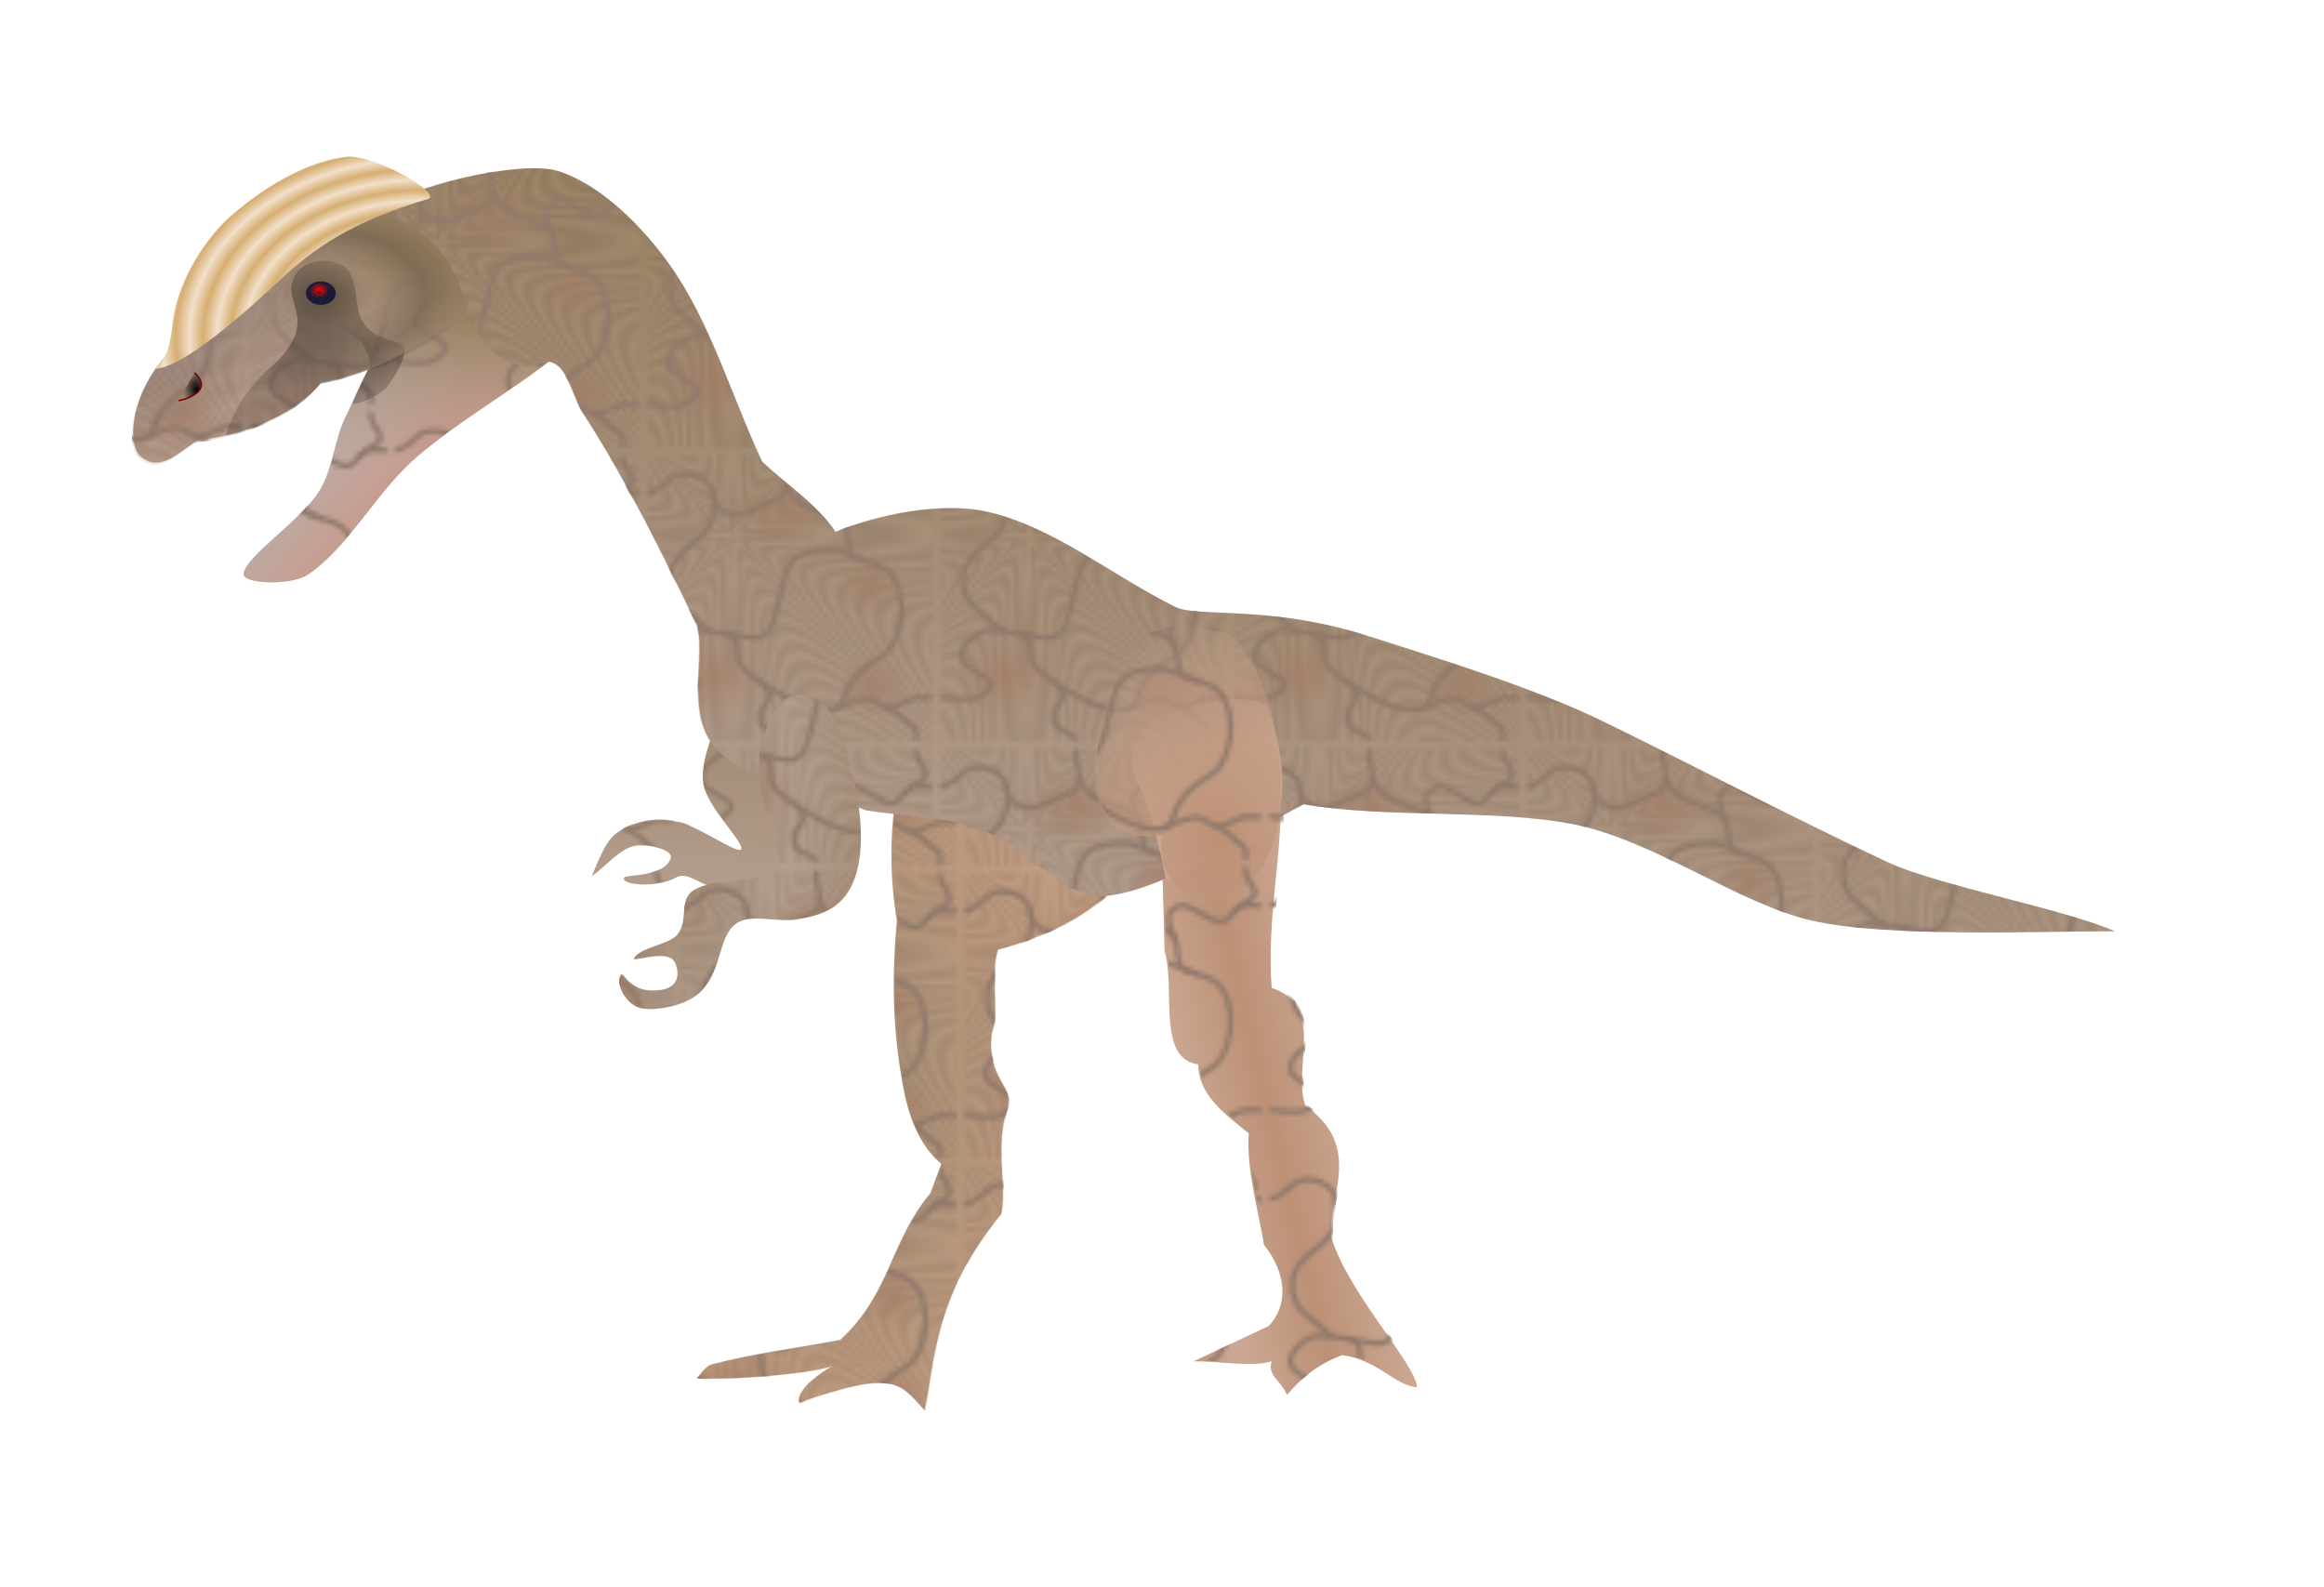 <?xml version="1.0" encoding="UTF-8" standalone="no"?>
<!DOCTYPE svg PUBLIC "-//W3C//DTD SVG 20010904//EN"
"http://www.w3.org/TR/2001/REC-SVG-20010904/DTD/svg10.dtd">
<!-- Created with Inkscape (http://www.inkscape.org/) --><svg height="280pt" id="svg1" inkscape:version="0.40" sodipodi:docbase="/root/img/svg" sodipodi:docname="lindorm-02.svg" sodipodi:version="0.32" width="410pt" xmlns="http://www.w3.org/2000/svg" xmlns:cc="http://web.resource.org/cc/" xmlns:dc="http://purl.org/dc/elements/1.1/" xmlns:inkscape="http://www.inkscape.org/namespaces/inkscape" xmlns:rdf="http://www.w3.org/1999/02/22-rdf-syntax-ns#" xmlns:sodipodi="http://sodipodi.sourceforge.net/DTD/sodipodi-0.dtd" xmlns:xlink="http://www.w3.org/1999/xlink">
  <defs id="defs3">
    <linearGradient id="linearGradient40568">
      <stop id="stop40569" offset="0" style="stop-color:#735220;stop-opacity:1;"/>
      <stop id="stop40570" offset="1" style="stop-color:#d4b587;stop-opacity:1;"/>
    </linearGradient>
    <linearGradient id="linearGradient40565">
      <stop id="stop40566" offset="0" style="stop-color:#a48d74;stop-opacity:1;"/>
      <stop id="stop40567" offset="1" style="stop-color:#c39e81;stop-opacity:1;"/>
    </linearGradient>
    <pattern id="pattern40564" inkscape:collect="always" patternTransform="translate(576.869,393.275)" xlink:href="#pattern38709"/>
    <pattern id="pattern40561" inkscape:collect="always" patternTransform="translate(541.959,377.8)" xlink:href="#pattern38709"/>
    <linearGradient id="linearGradient40546">
      <stop id="stop40547" offset="0" style="stop-color:#b59f90;stop-opacity:1;"/>
      <stop id="stop40549" offset="0.768" style="stop-color:#a68f78;stop-opacity:1;"/>
      <stop id="stop40548" offset="1" style="stop-color:#988061;stop-opacity:1;"/>
    </linearGradient>
    <linearGradient id="linearGradient39904">
      <stop id="stop39905" offset="0" style="stop-color:#cca894;stop-opacity:1;"/>
      <stop id="stop39906" offset="1" style="stop-color:#cca894;stop-opacity:0;"/>
    </linearGradient>
    <linearGradient id="linearGradient39268">
      <stop id="stop39269" offset="0" style="stop-color:#bc9176;stop-opacity:1;"/>
      <stop id="stop39913" offset="0.739" style="stop-color:#c49c85;stop-opacity:0.498;"/>
      <stop id="stop39270" offset="1" style="stop-color:#cca894;stop-opacity:0;"/>
    </linearGradient>
    <pattern id="pattern39258" inkscape:collect="always" patternTransform="translate(540.669,415.904)" xlink:href="#pattern38709"/>
    <linearGradient id="linearGradient39255">
      <stop id="stop39256" offset="0" style="stop-color:#bc9176;stop-opacity:1;"/>
      <stop id="stop39257" offset="1" style="stop-color:#cca894;stop-opacity:1;"/>
    </linearGradient>
    <linearGradient id="linearGradient39247">
      <stop id="stop39248" offset="0" style="stop-color:#a49287;stop-opacity:1;"/>
      <stop id="stop39249" offset="1" style="stop-color:#cca894;stop-opacity:1;"/>
    </linearGradient>
    <pattern id="pattern39242" inkscape:collect="always" patternTransform="translate(537.87,417.177)" xlink:href="#pattern38709"/>
    <pattern id="pattern39020" inkscape:collect="always" patternTransform="translate(532.242,456.976)" xlink:href="#pattern38709"/>
    <linearGradient id="linearGradient38760">
      <stop id="stop38761" offset="0" style="stop-color:#000000;stop-opacity:0.743;"/>
      <stop id="stop38762" offset="1" style="stop-color:#000000;stop-opacity:0.169;"/>
    </linearGradient>
    <linearGradient id="linearGradient38756">
      <stop id="stop38757" offset="0" style="stop-color:#434343;stop-opacity:1;"/>
      <stop id="stop38758" offset="1" style="stop-color:#434343;stop-opacity:0;"/>
    </linearGradient>
    <linearGradient id="linearGradient38747">
      <stop id="stop38748" offset="0" style="stop-color:#bcaba3;stop-opacity:1;"/>
      <stop id="stop38749" offset="1" style="stop-color:#c89c8f;stop-opacity:1;"/>
    </linearGradient>
    <linearGradient id="linearGradient38744">
      <stop id="stop38745" offset="0" style="stop-color:#b59f90;stop-opacity:0;"/>
      <stop id="stop38746" offset="1" style="stop-color:#988061;stop-opacity:1;"/>
    </linearGradient>
    <linearGradient id="linearGradient38734">
      <stop id="stop38735" offset="0" style="stop-color:#b59f90;stop-opacity:1;"/>
      <stop id="stop38736" offset="1" style="stop-color:#988061;stop-opacity:1;"/>
    </linearGradient>
    <linearGradient id="linearGradient38263">
      <stop id="stop38264" offset="0" style="stop-color:#a27b65;stop-opacity:0.642;"/>
      <stop id="stop38265" offset="1" style="stop-color:#a27b65;stop-opacity:0;"/>
    </linearGradient>
    <linearGradient id="linearGradient38254">
      <stop id="stop38255" offset="0" style="stop-color:#584236;stop-opacity:0.142;"/>
      <stop id="stop38256" offset="1" style="stop-color:#b79b8b;stop-opacity:0.155;"/>
    </linearGradient>
    <pattern height="100" id="warning-3" patternContentUnits="userSpaceOnUse" patternTransform="matrix(0.354,0,0,0.354,351.653,444.053)" patternUnits="userSpaceOnUse" width="100">
      <polygon id="polygon38191" points="0,50 0,0 50,0" style="fill:orange"/>
      <polygon id="polygon38192" points="0,100 100,0 50,0 0,50" style="fill:black"/>
      <polygon id="polygon38193" points="50,100 100,50 100,100" style="fill:black"/>
      <polygon id="polygon38194" points="0,100 50,100 100,50 100,0" style="fill:orange"/>
    </pattern>
    <linearGradient id="linearGradient30731">
      <stop id="stop30732" offset="0" style="stop-color:#000000;stop-opacity:0.034;"/>
      <stop id="stop30733" offset="1" style="stop-color:#000000;stop-opacity:0;"/>
    </linearGradient>
    <linearGradient id="linearGradient30722" inkscape:collect="always">
      <stop id="stop30723" offset="0" style="stop-color:#ff0000;stop-opacity:1;"/>
      <stop id="stop30724" offset="1" style="stop-color:#ff0000;stop-opacity:0;"/>
    </linearGradient>
    <linearGradient id="linearGradient30716" inkscape:collect="always">
      <stop id="stop30717" offset="0" style="stop-color:#000000;stop-opacity:1;"/>
      <stop id="stop30718" offset="1" style="stop-color:#000000;stop-opacity:0;"/>
    </linearGradient>
    <linearGradient id="linearGradient30708">
      <stop id="stop30709" offset="0" style="stop-color:#d6ae72;stop-opacity:1;"/>
      <stop id="stop30710" offset="1" style="stop-color:#f2e0c9;stop-opacity:1;"/>
    </linearGradient>
    <linearGradient id="linearGradient30704">
      <stop id="stop30705" offset="0" style="stop-color:#d4c7c0;stop-opacity:0.537;"/>
      <stop id="stop30706" offset="1" style="stop-color:#db9d8b;stop-opacity:0.482;"/>
    </linearGradient>
    <linearGradient id="linearGradient2332">
      <stop id="stop2333" offset="0" style="stop-color:#000000;stop-opacity:0.176;"/>
      <stop id="stop2339" offset="0.558" style="stop-color:#000000;stop-opacity:0.066;"/>
      <stop id="stop2334" offset="1" style="stop-color:#000000;stop-opacity:0;"/>
    </linearGradient>
    <linearGradient id="linearGradient2323">
      <stop id="stop2324" offset="0" style="stop-color:#968378;stop-opacity:1;"/>
      <stop id="stop2325" offset="1" style="stop-color:#ffcdb1;stop-opacity:1;"/>
    </linearGradient>
    <linearGradient gradientTransform="scale(1.23,0.813)" gradientUnits="userSpaceOnUse" id="linearGradient2326" inkscape:collect="always" spreadMethod="reflect" x1="360.036" x2="410.936" xlink:href="#linearGradient2323" y1="681.061" y2="742.267"/>
    <radialGradient cx="363.357" cy="701.607" fx="363.357" fy="701.607" gradientTransform="scale(1.258,0.795)" gradientUnits="userSpaceOnUse" id="radialGradient2338" inkscape:collect="always" r="9.346" spreadMethod="reflect" xlink:href="#linearGradient2332"/>
    <linearGradient gradientTransform="scale(1.059,0.944)" gradientUnits="userSpaceOnUse" id="linearGradient30703" inkscape:collect="always" x1="443.257" x2="456.623" xlink:href="#linearGradient38747" y1="615.909" y2="626.086"/>
    <radialGradient cx="419.436" cy="649.749" fx="419.436" fy="649.749" gradientTransform="scale(1.145,0.874)" gradientUnits="userSpaceOnUse" id="radialGradient30712" inkscape:collect="always" r="2.826" spreadMethod="reflect" xlink:href="#linearGradient30708"/>
    <radialGradient cx="529.012" cy="468.342" fx="529.084" fy="468.342" gradientTransform="scale(0.807,1.239)" gradientUnits="userSpaceOnUse" id="radialGradient30719" inkscape:collect="always" r="3.943" xlink:href="#linearGradient30716"/>
    <radialGradient cx="389.187" cy="748.699" fx="389.187" fy="748.699" gradientTransform="scale(1.194,0.837)" gradientUnits="userSpaceOnUse" id="radialGradient30734" inkscape:collect="always" r="3.801" spreadMethod="reflect" xlink:href="#linearGradient30731"/>
    <radialGradient cx="601.238" cy="436.68" fx="601.238" fy="436.68" gradientTransform="translate(-0.366,-3.330027e-2)" gradientUnits="userSpaceOnUse" id="radialGradient38304" inkscape:collect="always" r="0.245" spreadMethod="reflect" xlink:href="#linearGradient38254"/>
    <radialGradient cx="594.16" cy="465.402" fx="594.491" fy="465.402" gradientTransform="scale(1.04,0.962)" gradientUnits="userSpaceOnUse" id="radialGradient38305" inkscape:collect="always" r="16.388" xlink:href="#linearGradient38263"/>
    <radialGradient cx="594.16" cy="465.402" fx="594.491" fy="465.402" gradientTransform="scale(1.04,0.962)" gradientUnits="userSpaceOnUse" id="radialGradient38306" inkscape:collect="always" r="16.388" xlink:href="#linearGradient38263"/>
    <radialGradient cx="594.16" cy="465.402" fx="594.491" fy="465.402" gradientTransform="scale(1.04,0.962)" gradientUnits="userSpaceOnUse" id="radialGradient38307" inkscape:collect="always" r="16.388" xlink:href="#linearGradient38263"/>
    <radialGradient cx="594.16" cy="465.402" fx="594.491" fy="465.402" gradientTransform="scale(1.04,0.962)" gradientUnits="userSpaceOnUse" id="radialGradient38308" inkscape:collect="always" r="16.388" xlink:href="#linearGradient38263"/>
    <pattern height="68.126" id="pattern38309" patternTransform="translate(653.484,417.877)" patternUnits="userSpaceOnUse" width="68.179">
      <g id="g38310" transform="translate(-580.23,-417.346)">
        <rect height="67.07" id="rect38311" style="fill:url(#radialGradient38304);fill-opacity:1" width="67.07" x="580.8" y="417.868"/>
        <rect height="67.07" id="rect38312" style="fill:#a27b65;fill-opacity:0.49" width="67.07" x="580.8" y="417.865"/>
        <path d="M 596.378,426.497 C 597.014,430.271 598.899,430.993 600.704,431.459 C 602.844,432.011 606.08,430.526 608.339,429.296 C 610.364,428.193 613.527,428.609 613.556,424.461 C 613.574,421.756 612.411,421.407 612.792,417.971" id="path38313" sodipodi:nodetypes="cssss" style="fill:none;fill-opacity:0.75;fill-rule:evenodd;stroke:#90796b;stroke-width:1.25;stroke-linecap:butt;stroke-linejoin:round;stroke-miterlimit:4;stroke-opacity:1"/>
        <path d="M 581.094,426.587 C 583.887,426.86 586.083,422.67 588.235,422.298 C 591.777,421.685 594.14,422.916 595.615,424.715 C 597.025,426.436 596.904,430.311 596.251,432.731 C 594.71,438.444 586.988,439.593 586.326,445.964 C 585.669,452.296 589.967,453.901 592.816,456.653 C 597.681,461.354 597.608,457.917 601.341,460.597 C 602.674,461.555 601.795,464.942 602.613,466.578 C 604.086,469.523 609.789,471.254 609.611,474.466 C 609.515,476.201 607.864,476.858 607.576,478.156 C 607.355,479.149 607.484,480.527 608.084,481.337 C 609.181,482.817 612.758,483.078 612.575,484.848" id="path38314" sodipodi:nodetypes="csssssssssss" style="fill:none;fill-opacity:0.75;fill-rule:evenodd;stroke:#90796b;stroke-width:1.25;stroke-linecap:butt;stroke-linejoin:round;stroke-miterlimit:4;stroke-opacity:1"/>
        <path d="M 595.869,459.198 C 594.258,459.155 592.45,458.534 591.034,459.07 C 589.312,459.722 587.456,461.256 586.453,462.76 C 585.845,463.674 585.532,465.48 586.199,466.323 C 587.949,468.534 592.293,469.635 592.816,471.413 C 593.141,472.519 590.563,474.579 588.744,474.975 C 586.279,475.512 583.485,474.806 580.855,474.721" id="path38315" sodipodi:nodetypes="cssssss" style="fill:none;fill-opacity:0.75;fill-rule:evenodd;stroke:#90796b;stroke-width:1.25;stroke-linecap:butt;stroke-linejoin:round;stroke-miterlimit:4;stroke-opacity:1"/>
        <path d="M 644.984 447.046 A 23.603 21.822 0 1 1  597.778,447.046 A 23.603 21.822 0 1 1  644.984 447.046 z" id="path38316" sodipodi:cx="621.38116" sodipodi:cy="447.04605" sodipodi:rx="23.603195" sodipodi:ry="21.821821" sodipodi:type="arc" style="fill:url(#radialGradient38305);fill-opacity:1;fill-rule:evenodd;stroke:none;stroke-width:1.25;stroke-linecap:butt;stroke-linejoin:round;stroke-miterlimit:4;stroke-opacity:1" transform="matrix(0.714,0,0,0.68,154.758,165.38)"/>
        <path d="M 644.984 447.046 A 23.603 21.822 0 1 1  597.778,447.046 A 23.603 21.822 0 1 1  644.984 447.046 z" id="path38317" sodipodi:cx="621.38116" sodipodi:cy="447.04605" sodipodi:rx="23.603195" sodipodi:ry="21.821821" sodipodi:type="arc" style="fill:url(#radialGradient38306);fill-opacity:1;fill-rule:evenodd;stroke:none;stroke-width:1.25;stroke-linecap:butt;stroke-linejoin:round;stroke-miterlimit:4;stroke-opacity:1" transform="matrix(0.714,0,0,0.551,170.028,184.81)"/>
        <path d="M 644.984 447.046 A 23.603 21.822 0 1 1  597.778,447.046 A 23.603 21.822 0 1 1  644.984 447.046 z" id="path38318" sodipodi:cx="621.38116" sodipodi:cy="447.04605" sodipodi:rx="23.603195" sodipodi:ry="21.821821" sodipodi:type="arc" style="fill:url(#radialGradient38307);fill-opacity:1;fill-rule:evenodd;stroke:none;stroke-width:1.25;stroke-linecap:butt;stroke-linejoin:round;stroke-miterlimit:4;stroke-opacity:1" transform="matrix(0.506,0,0,0.481,321.352,256.807)"/>
        <path d="M 644.984 447.046 A 23.603 21.822 0 1 1  597.778,447.046 A 23.603 21.822 0 1 1  644.984 447.046 z" id="path38319" sodipodi:cx="621.38116" sodipodi:cy="447.04605" sodipodi:rx="23.603195" sodipodi:ry="21.821821" sodipodi:type="arc" style="fill:url(#radialGradient38308);fill-opacity:1;fill-rule:evenodd;stroke:none;stroke-width:1.25;stroke-linecap:butt;stroke-linejoin:round;stroke-miterlimit:4;stroke-opacity:1" transform="matrix(0.506,0,0,0.481,321.146,233.013)"/>
        <path d="M 607.194,470.649 C 616.101,477.139 625.947,480.332 627.171,475.103 C 628.295,470.297 632.816,466.762 636.077,464.923 C 640.989,462.154 642.869,449.946 637.604,444.947 C 636.013,443.435 632.847,442.939 630.352,442.02 C 627.056,440.806 629.347,434.419 626.28,432.859 C 622.569,430.971 614.828,430.314 613.556,424.334" id="path38320" sodipodi:nodetypes="cssssss" style="fill:none;fill-opacity:0.75;fill-rule:evenodd;stroke:#90796b;stroke-width:1.25;stroke-linecap:butt;stroke-linejoin:round;stroke-miterlimit:4;stroke-opacity:1"/>
        <path d="M 598.541,459.452 C 601.977,459.579 606.863,461.85 608.848,459.834 C 612.334,456.294 611.667,447.169 614.955,442.783 C 616.629,440.552 620.805,439.964 623.735,439.984 C 626.87,440.006 630.012,441.935 633.151,442.911" id="path38321" sodipodi:nodetypes="cssss" style="fill:none;fill-opacity:0.75;fill-rule:evenodd;stroke:#90796b;stroke-width:1.25;stroke-linecap:butt;stroke-linejoin:round;stroke-miterlimit:4;stroke-opacity:1"/>
        <path d="M 647.784,474.848 C 646.469,474.848 645.106,474.572 643.839,474.848 C 641.797,475.293 639.846,476.989 637.859,477.011 C 636.072,477.031 634.314,474.891 632.515,474.975 C 629.818,475.103 627.086,476.757 624.371,477.647" id="path38322" sodipodi:nodetypes="cssss" style="fill:none;fill-opacity:0.75;fill-rule:evenodd;stroke:#90796b;stroke-width:1.25;stroke-linecap:butt;stroke-linejoin:round;stroke-miterlimit:4;stroke-opacity:1"/>
        <path d="M 647.656,426.878 C 646.045,426.878 644.635,426.344 643.203,426.878 C 641.454,427.531 640.219,430.473 638.495,430.441 C 635.596,430.388 632.251,426.925 629.334,426.624 C 628.136,426.5 626.331,428.036 626.153,429.169 C 625.864,431.005 627.34,433.41 627.934,435.531" id="path38323" sodipodi:nodetypes="csssss" style="fill:none;fill-opacity:0.75;fill-rule:evenodd;stroke:#90796b;stroke-width:1.25;stroke-linecap:butt;stroke-linejoin:round;stroke-miterlimit:4;stroke-opacity:1"/>
      </g>
    </pattern>
    <radialGradient cx="601.238" cy="436.68" fx="601.238" fy="436.68" gradientTransform="translate(-0.366,-3.330027e-2)" gradientUnits="userSpaceOnUse" id="radialGradient38361" inkscape:collect="always" r="0.245" spreadMethod="reflect" xlink:href="#linearGradient38254"/>
    <radialGradient cx="594.16" cy="465.402" fx="594.491" fy="465.402" gradientTransform="scale(1.04,0.962)" gradientUnits="userSpaceOnUse" id="radialGradient38362" inkscape:collect="always" r="16.388" xlink:href="#linearGradient38263"/>
    <radialGradient cx="594.16" cy="465.402" fx="594.491" fy="465.402" gradientTransform="scale(1.04,0.962)" gradientUnits="userSpaceOnUse" id="radialGradient38363" inkscape:collect="always" r="16.388" xlink:href="#linearGradient38263"/>
    <radialGradient cx="594.16" cy="465.402" fx="594.491" fy="465.402" gradientTransform="scale(1.04,0.962)" gradientUnits="userSpaceOnUse" id="radialGradient38364" inkscape:collect="always" r="16.388" xlink:href="#linearGradient38263"/>
    <radialGradient cx="594.16" cy="465.402" fx="594.491" fy="465.402" gradientTransform="scale(1.04,0.962)" gradientUnits="userSpaceOnUse" id="radialGradient38365" inkscape:collect="always" r="16.388" xlink:href="#linearGradient38263"/>
    <pattern height="74.964" id="pattern38396" patternTransform="translate(668.239,400.242)" patternUnits="userSpaceOnUse" width="72.497">
      <g id="g38397" transform="translate(-676.517,-407.08)">
        <rect height="67.07" id="rect38398" style="fill:#a2a2a2;fill-opacity:1" width="67.07" x="681.57" y="414.266"/>
        <rect height="68.126" id="rect38399" style="fill:none;stroke:none" width="68.179" x="676.517" y="407.08"/>
        <rect height="67.07" id="rect38400" style="fill:url(#radialGradient38361);fill-opacity:1" transform="translate(100.606,-3.428)" width="67.07" x="580.8" y="417.868"/>
        <rect height="67.07" id="rect38401" style="fill:#a27b65;fill-opacity:0.49" transform="translate(100.606,-3.428)" width="67.07" x="580.8" y="417.865"/>
        <path d="M 596.378,426.497 C 597.014,430.271 598.899,430.993 600.704,431.459 C 602.844,432.011 606.08,430.526 608.339,429.296 C 610.364,428.193 613.527,428.609 613.556,424.461 C 613.574,421.756 612.411,421.407 612.792,417.971" id="path38402" sodipodi:nodetypes="cssss" style="fill:none;fill-opacity:0.75;fill-rule:evenodd;stroke:#90796b;stroke-width:1.25;stroke-linecap:butt;stroke-linejoin:round;stroke-miterlimit:4;stroke-opacity:1" transform="translate(100.606,-3.428)"/>
        <path d="M 581.094,426.587 C 583.887,426.86 586.083,422.67 588.235,422.298 C 591.777,421.685 594.14,422.916 595.615,424.715 C 597.025,426.436 596.904,430.311 596.251,432.731 C 594.71,438.444 586.988,439.593 586.326,445.964 C 585.669,452.296 589.967,453.901 592.816,456.653 C 597.681,461.354 597.608,457.917 601.341,460.597 C 602.674,461.555 601.795,464.942 602.613,466.578 C 604.086,469.523 609.789,471.254 609.611,474.466 C 609.515,476.201 607.864,476.858 607.576,478.156 C 607.355,479.149 607.484,480.527 608.084,481.337 C 609.181,482.817 612.758,483.078 612.575,484.848" id="path38403" sodipodi:nodetypes="csssssssssss" style="fill:none;fill-opacity:0.75;fill-rule:evenodd;stroke:#90796b;stroke-width:1.25;stroke-linecap:butt;stroke-linejoin:round;stroke-miterlimit:4;stroke-opacity:1" transform="translate(100.606,-3.428)"/>
        <path d="M 595.869,459.198 C 594.258,459.155 592.45,458.534 591.034,459.07 C 589.312,459.722 587.456,461.256 586.453,462.76 C 585.845,463.674 585.532,465.48 586.199,466.323 C 587.949,468.534 592.293,469.635 592.816,471.413 C 593.141,472.519 590.563,474.579 588.744,474.975 C 586.279,475.512 583.485,474.806 580.855,474.721" id="path38404" sodipodi:nodetypes="cssssss" style="fill:none;fill-opacity:0.75;fill-rule:evenodd;stroke:#90796b;stroke-width:1.25;stroke-linecap:butt;stroke-linejoin:round;stroke-miterlimit:4;stroke-opacity:1" transform="translate(100.606,-3.428)"/>
        <path d="M 644.984 447.046 A 23.603 21.822 0 1 1  597.778,447.046 A 23.603 21.822 0 1 1  644.984 447.046 z" id="path38405" sodipodi:cx="621.38116" sodipodi:cy="447.04605" sodipodi:rx="23.603195" sodipodi:ry="21.821821" sodipodi:type="arc" style="fill:url(#radialGradient38362);fill-opacity:1;fill-rule:evenodd;stroke:none;stroke-width:1.25;stroke-linecap:butt;stroke-linejoin:round;stroke-miterlimit:4;stroke-opacity:1" transform="matrix(0.714,0,0,0.68,255.364,161.952)"/>
        <path d="M 644.984 447.046 A 23.603 21.822 0 1 1  597.778,447.046 A 23.603 21.822 0 1 1  644.984 447.046 z" id="path38406" sodipodi:cx="621.38116" sodipodi:cy="447.04605" sodipodi:rx="23.603195" sodipodi:ry="21.821821" sodipodi:type="arc" style="fill:url(#radialGradient38363);fill-opacity:1;fill-rule:evenodd;stroke:none;stroke-width:1.25;stroke-linecap:butt;stroke-linejoin:round;stroke-miterlimit:4;stroke-opacity:1" transform="matrix(0.714,0,0,0.551,270.633,181.381)"/>
        <path d="M 644.984 447.046 A 23.603 21.822 0 1 1  597.778,447.046 A 23.603 21.822 0 1 1  644.984 447.046 z" id="path38407" sodipodi:cx="621.38116" sodipodi:cy="447.04605" sodipodi:rx="23.603195" sodipodi:ry="21.821821" sodipodi:type="arc" style="fill:url(#radialGradient38364);fill-opacity:1;fill-rule:evenodd;stroke:none;stroke-width:1.25;stroke-linecap:butt;stroke-linejoin:round;stroke-miterlimit:4;stroke-opacity:1" transform="matrix(0.506,0,0,0.481,421.958,253.379)"/>
        <path d="M 644.984 447.046 A 23.603 21.822 0 1 1  597.778,447.046 A 23.603 21.822 0 1 1  644.984 447.046 z" id="path38408" sodipodi:cx="621.38116" sodipodi:cy="447.04605" sodipodi:rx="23.603195" sodipodi:ry="21.821821" sodipodi:type="arc" style="fill:url(#radialGradient38365);fill-opacity:1;fill-rule:evenodd;stroke:none;stroke-width:1.25;stroke-linecap:butt;stroke-linejoin:round;stroke-miterlimit:4;stroke-opacity:1" transform="matrix(0.506,0,0,0.481,421.752,229.585)"/>
        <path d="M 607.194,470.649 C 616.101,477.139 625.947,480.332 627.171,475.103 C 628.295,470.297 632.816,466.762 636.077,464.923 C 640.989,462.154 642.869,449.946 637.604,444.947 C 636.013,443.435 632.847,442.939 630.352,442.02 C 627.056,440.806 629.347,434.419 626.28,432.859 C 622.569,430.971 614.828,430.314 613.556,424.334" id="path38409" sodipodi:nodetypes="cssssss" style="fill:none;fill-opacity:0.75;fill-rule:evenodd;stroke:#90796b;stroke-width:1.25;stroke-linecap:butt;stroke-linejoin:round;stroke-miterlimit:4;stroke-opacity:1" transform="translate(100.606,-3.428)"/>
        <path d="M 598.541,459.452 C 601.977,459.579 606.863,461.85 608.848,459.834 C 612.334,456.294 611.667,447.169 614.955,442.783 C 616.629,440.552 620.805,439.964 623.735,439.984 C 626.87,440.006 630.012,441.935 633.151,442.911" id="path38410" sodipodi:nodetypes="cssss" style="fill:none;fill-opacity:0.75;fill-rule:evenodd;stroke:#90796b;stroke-width:1.25;stroke-linecap:butt;stroke-linejoin:round;stroke-miterlimit:4;stroke-opacity:1" transform="translate(100.606,-3.428)"/>
        <path d="M 647.784,474.848 C 646.469,474.848 645.106,474.572 643.839,474.848 C 641.797,475.293 639.846,476.989 637.859,477.011 C 636.072,477.031 634.314,474.891 632.515,474.975 C 629.818,475.103 627.086,476.757 624.371,477.647" id="path38411" sodipodi:nodetypes="cssss" style="fill:none;fill-opacity:0.75;fill-rule:evenodd;stroke:#90796b;stroke-width:1.25;stroke-linecap:butt;stroke-linejoin:round;stroke-miterlimit:4;stroke-opacity:1" transform="translate(100.606,-3.428)"/>
        <path d="M 647.656,426.878 C 646.045,426.878 644.635,426.344 643.203,426.878 C 641.454,427.531 640.219,430.473 638.495,430.441 C 635.596,430.388 632.251,426.925 629.334,426.624 C 628.136,426.5 626.331,428.036 626.153,429.169 C 625.864,431.005 627.34,433.41 627.934,435.531" id="path38412" sodipodi:nodetypes="csssss" style="fill:none;fill-opacity:0.75;fill-rule:evenodd;stroke:#90796b;stroke-width:1.25;stroke-linecap:butt;stroke-linejoin:round;stroke-miterlimit:4;stroke-opacity:1" transform="translate(100.606,-3.428)"/>
      </g>
    </pattern>
    <radialGradient cx="601.238" cy="436.68" fx="601.238" fy="436.68" gradientTransform="matrix(1,0,0,1.003,92.023,-11.831)" gradientUnits="userSpaceOnUse" id="radialGradient38493" inkscape:collect="always" r="0.245" spreadMethod="reflect" xlink:href="#linearGradient38254"/>
    <radialGradient cx="594.16" cy="465.402" fx="594.491" fy="465.402" gradientTransform="scale(1.04,0.962)" gradientUnits="userSpaceOnUse" id="radialGradient38494" inkscape:collect="always" r="16.388" xlink:href="#linearGradient38263"/>
    <radialGradient cx="594.16" cy="465.402" fx="594.491" fy="465.402" gradientTransform="scale(1.04,0.962)" gradientUnits="userSpaceOnUse" id="radialGradient38495" inkscape:collect="always" r="16.388" xlink:href="#linearGradient38263"/>
    <radialGradient cx="594.16" cy="465.402" fx="594.491" fy="465.402" gradientTransform="scale(1.04,0.962)" gradientUnits="userSpaceOnUse" id="radialGradient38496" inkscape:collect="always" r="16.388" xlink:href="#linearGradient38263"/>
    <radialGradient cx="594.16" cy="465.402" fx="594.491" fy="465.402" gradientTransform="scale(1.04,0.962)" gradientUnits="userSpaceOnUse" id="radialGradient38497" inkscape:collect="always" r="16.388" xlink:href="#linearGradient38263"/>
    <pattern height="68.518" id="pattern38498" patternTransform="translate(464.579,416.668)" patternUnits="userSpaceOnUse" width="68.411">
      <g id="g38499" transform="translate(-672.558,-406.721)">
        <rect height="67.295" id="rect38500" style="fill:#a2a2a2;fill-opacity:1;stroke:#90796b;stroke-width:0;stroke-miterlimit:4;stroke-opacity:1" width="67.07" x="673.292" y="407.338"/>
        <rect height="67.282" id="rect38501" style="fill:url(#radialGradient38493);fill-opacity:1;stroke:none;stroke-width:0;stroke-miterlimit:4;stroke-opacity:1" width="67.078" x="673.255" y="407.39"/>
        <rect height="67.34" id="rect38502" style="fill:#a27b65;fill-opacity:0.49;stroke:none;stroke-width:0;stroke-miterlimit:4;stroke-opacity:1" width="67.123" x="673.256" y="407.329"/>
        <path d="M 596.378,426.497 C 597.014,430.271 598.899,430.993 600.704,431.459 C 602.844,432.011 606.08,430.526 608.339,429.296 C 610.364,428.193 613.527,428.609 613.556,424.461 C 613.574,421.756 612.546,421.047 612.747,417.612" id="path38503" sodipodi:nodetypes="cssss" style="fill:none;fill-opacity:0.75;fill-rule:evenodd;stroke:#90796b;stroke-width:1.25;stroke-linecap:butt;stroke-linejoin:round;stroke-miterlimit:4;stroke-opacity:1" transform="translate(92.328,-10.266)"/>
        <path d="M 580.869,426.542 C 583.662,426.815 586.083,422.67 588.235,422.298 C 591.777,421.685 594.14,422.916 595.615,424.715 C 597.025,426.436 596.904,430.311 596.251,432.731 C 594.71,438.444 586.988,439.593 586.326,445.964 C 585.669,452.296 589.967,453.901 592.816,456.653 C 597.681,461.354 597.608,457.917 601.341,460.597 C 602.674,461.555 601.795,464.942 602.613,466.578 C 604.086,469.523 609.789,471.254 609.611,474.466 C 609.515,476.201 607.864,476.858 607.576,478.156 C 607.355,479.149 607.484,480.527 608.084,481.337 C 609.181,482.817 612.758,483.078 612.575,484.848" id="path38504" sodipodi:nodetypes="csssssssssss" style="fill:none;fill-opacity:0.75;fill-rule:evenodd;stroke:#90796b;stroke-width:1.25;stroke-linecap:butt;stroke-linejoin:round;stroke-miterlimit:4;stroke-opacity:1" transform="translate(92.328,-10.266)"/>
        <path d="M 595.869,459.198 C 594.258,459.155 592.45,458.534 591.034,459.07 C 589.312,459.722 587.456,461.256 586.453,462.76 C 585.845,463.674 585.532,465.48 586.199,466.323 C 587.949,468.534 592.293,469.635 592.816,471.413 C 593.141,472.519 590.563,474.579 588.744,474.975 C 586.279,475.512 583.485,474.806 580.855,474.721" id="path38505" sodipodi:nodetypes="cssssss" style="fill:none;fill-opacity:0.75;fill-rule:evenodd;stroke:#90796b;stroke-width:1.25;stroke-linecap:butt;stroke-linejoin:round;stroke-miterlimit:4;stroke-opacity:1" transform="translate(92.328,-10.266)"/>
        <path d="M 644.984 447.046 A 23.603 21.822 0 1 1  597.778,447.046 A 23.603 21.822 0 1 1  644.984 447.046 z" id="path38506" sodipodi:cx="621.38116" sodipodi:cy="447.04605" sodipodi:rx="23.603195" sodipodi:ry="21.821821" sodipodi:type="arc" style="fill:url(#radialGradient38494);fill-opacity:1;fill-rule:evenodd;stroke:none;stroke-width:1.25;stroke-linecap:butt;stroke-linejoin:round;stroke-miterlimit:4;stroke-opacity:1" transform="matrix(0.714,0,0,0.68,247.087,155.114)"/>
        <path d="M 644.984 447.046 A 23.603 21.822 0 1 1  597.778,447.046 A 23.603 21.822 0 1 1  644.984 447.046 z" id="path38507" sodipodi:cx="621.38116" sodipodi:cy="447.04605" sodipodi:rx="23.603195" sodipodi:ry="21.821821" sodipodi:type="arc" style="fill:url(#radialGradient38495);fill-opacity:1;fill-rule:evenodd;stroke:none;stroke-width:1.25;stroke-linecap:butt;stroke-linejoin:round;stroke-miterlimit:4;stroke-opacity:1" transform="matrix(0.714,0,0,0.552,262.356,174.06)"/>
        <path d="M 644.984 447.046 A 23.603 21.822 0 1 1  597.778,447.046 A 23.603 21.822 0 1 1  644.984 447.046 z" id="path38508" sodipodi:cx="621.38116" sodipodi:cy="447.04605" sodipodi:rx="23.603195" sodipodi:ry="21.821821" sodipodi:type="arc" style="fill:url(#radialGradient38496);fill-opacity:1;fill-rule:evenodd;stroke:none;stroke-width:1.25;stroke-linecap:butt;stroke-linejoin:round;stroke-miterlimit:4;stroke-opacity:1" transform="matrix(0.506,0,0,0.481,413.68,246.541)"/>
        <path d="M 644.984 447.046 A 23.603 21.822 0 1 1  597.778,447.046 A 23.603 21.822 0 1 1  644.984 447.046 z" id="path38509" sodipodi:cx="621.38116" sodipodi:cy="447.04605" sodipodi:rx="23.603195" sodipodi:ry="21.821821" sodipodi:type="arc" style="fill:url(#radialGradient38497);fill-opacity:1;fill-rule:evenodd;stroke:none;stroke-width:1.25;stroke-linecap:butt;stroke-linejoin:round;stroke-miterlimit:4;stroke-opacity:1" transform="matrix(0.51,0,0,0.481,410.626,222.747)"/>
        <path d="M 607.194,470.649 C 616.101,477.139 625.947,480.332 627.171,475.103 C 628.295,470.297 632.816,466.762 636.077,464.923 C 640.989,462.154 642.869,449.946 637.604,444.947 C 636.013,443.435 632.847,442.939 630.352,442.02 C 627.056,440.806 629.347,434.419 626.28,432.859 C 622.569,430.971 614.828,430.314 613.556,424.334" id="path38510" sodipodi:nodetypes="cssssss" style="fill:none;fill-opacity:0.75;fill-rule:evenodd;stroke:#90796b;stroke-width:1.25;stroke-linecap:butt;stroke-linejoin:round;stroke-miterlimit:4;stroke-opacity:1" transform="translate(92.328,-10.266)"/>
        <path d="M 598.541,459.452 C 601.977,459.579 606.863,461.85 608.848,459.834 C 612.334,456.294 611.667,447.169 614.955,442.783 C 616.629,440.552 620.805,439.964 623.735,439.984 C 626.87,440.006 630.012,441.935 633.151,442.911" id="path38511" sodipodi:nodetypes="cssss" style="fill:none;fill-opacity:0.75;fill-rule:evenodd;stroke:#90796b;stroke-width:1.25;stroke-linecap:butt;stroke-linejoin:round;stroke-miterlimit:4;stroke-opacity:1" transform="translate(92.328,-10.266)"/>
        <path d="M 647.964,474.848 C 646.649,474.848 645.106,474.572 643.839,474.848 C 641.797,475.293 639.846,476.989 637.859,477.011 C 636.072,477.031 634.314,474.891 632.515,474.975 C 629.818,475.103 627.086,476.757 624.371,477.647" id="path38512" sodipodi:nodetypes="cssss" style="fill:none;fill-opacity:0.75;fill-rule:evenodd;stroke:#90796b;stroke-width:1.25;stroke-linecap:butt;stroke-linejoin:round;stroke-miterlimit:4;stroke-opacity:1" transform="translate(92.328,-10.266)"/>
        <path d="M 648.016,426.743 C 646.405,426.743 644.635,426.344 643.203,426.878 C 641.454,427.531 640.219,430.473 638.495,430.441 C 635.596,430.388 632.251,426.925 629.334,426.624 C 628.136,426.5 626.331,428.036 626.153,429.169 C 625.864,431.005 627.34,433.41 627.934,435.531" id="path38513" sodipodi:nodetypes="csssss" style="fill:none;fill-opacity:0.75;fill-rule:evenodd;stroke:#90796b;stroke-width:1.25;stroke-linecap:butt;stroke-linejoin:round;stroke-miterlimit:4;stroke-opacity:1" transform="translate(92.328,-10.266)"/>
        <path d="M 733.684,418.065 C 735.064,416.776 735.541,416.084 736.743,415.546 C 737.921,415.019 739.461,414.002 738.318,412.037 C 737.521,410.667 736.398,409.773 736.518,407.358" id="path38514" sodipodi:nodetypes="csss" style="fill:none;fill-opacity:0.75;fill-rule:evenodd;stroke:#90796b;stroke-width:1.25;stroke-linecap:butt;stroke-linejoin:round;stroke-miterlimit:4;stroke-opacity:1"/>
        <path d="M 736.518,474.613 C 736.533,473.893 736.788,473.085 736.563,472.454 C 735.84,470.421 734.995,471.122 733.324,469.215 C 732.283,468.025 731.135,467.625 729.366,466.561" id="path38515" sodipodi:nodetypes="csss" style="fill:none;fill-opacity:0.75;fill-rule:evenodd;stroke:#90796b;stroke-width:1.25;stroke-linecap:butt;stroke-linejoin:round;stroke-miterlimit:4;stroke-opacity:1"/>
      </g>
    </pattern>
    <radialGradient cx="601.238" cy="436.68" fx="601.238" fy="436.68" gradientTransform="matrix(1,0,0,1.003,92.023,-11.831)" gradientUnits="userSpaceOnUse" id="radialGradient38704" inkscape:collect="always" r="0.245" spreadMethod="reflect" xlink:href="#linearGradient38254"/>
    <radialGradient cx="594.16" cy="465.402" fx="594.491" fy="465.402" gradientTransform="scale(1.04,0.962)" gradientUnits="userSpaceOnUse" id="radialGradient38705" inkscape:collect="always" r="16.388" xlink:href="#linearGradient38263"/>
    <radialGradient cx="594.16" cy="465.402" fx="594.491" fy="465.402" gradientTransform="scale(1.04,0.962)" gradientUnits="userSpaceOnUse" id="radialGradient38706" inkscape:collect="always" r="16.388" xlink:href="#linearGradient38263"/>
    <radialGradient cx="594.16" cy="465.402" fx="594.491" fy="465.402" gradientTransform="scale(1.04,0.962)" gradientUnits="userSpaceOnUse" id="radialGradient38707" inkscape:collect="always" r="16.388" xlink:href="#linearGradient38263"/>
    <radialGradient cx="594.16" cy="465.402" fx="594.491" fy="465.402" gradientTransform="scale(1.04,0.962)" gradientUnits="userSpaceOnUse" id="radialGradient38708" inkscape:collect="always" r="16.388" xlink:href="#linearGradient38263"/>
    <pattern height="68.518" id="pattern38709" patternTransform="translate(540.16,416.668)" patternUnits="userSpaceOnUse" width="68.411">
      <g id="g38710" transform="translate(-469.668,-416.668)">
        <rect height="67.282" id="rect38711" style="fill:url(#radialGradient38704);fill-opacity:1;stroke:none;stroke-width:0;stroke-miterlimit:4;stroke-opacity:1" transform="translate(-202.89,9.947)" width="67.078" x="673.255" y="407.39"/>
        <g id="g38712">
          <path d="M 644.984 447.046 A 23.603 21.822 0 1 1  597.778,447.046 A 23.603 21.822 0 1 1  644.984 447.046 z" id="path38713" sodipodi:cx="621.38116" sodipodi:cy="447.04605" sodipodi:rx="23.603195" sodipodi:ry="21.821821" sodipodi:type="arc" style="fill:url(#radialGradient38705);fill-opacity:1;fill-rule:evenodd;stroke:none;stroke-width:1.25;stroke-linecap:butt;stroke-linejoin:round;stroke-miterlimit:4;stroke-opacity:1" transform="matrix(0.714,0,0,0.68,44.579,164.935)"/>
          <path d="M 644.984 447.046 A 23.603 21.822 0 1 1  597.778,447.046 A 23.603 21.822 0 1 1  644.984 447.046 z" id="path38714" sodipodi:cx="621.38116" sodipodi:cy="447.04605" sodipodi:rx="23.603195" sodipodi:ry="21.821821" sodipodi:type="arc" style="fill:url(#radialGradient38706);fill-opacity:1;fill-rule:evenodd;stroke:none;stroke-width:1.25;stroke-linecap:butt;stroke-linejoin:round;stroke-miterlimit:4;stroke-opacity:1" transform="matrix(0.506,0,0,0.481,210.791,256.488)"/>
          <path d="M 644.984 447.046 A 23.603 21.822 0 1 1  597.778,447.046 A 23.603 21.822 0 1 1  644.984 447.046 z" id="path38715" sodipodi:cx="621.38116" sodipodi:cy="447.04605" sodipodi:rx="23.603195" sodipodi:ry="21.821821" sodipodi:type="arc" style="fill:url(#radialGradient38707);fill-opacity:1;fill-rule:evenodd;stroke:none;stroke-width:1.25;stroke-linecap:butt;stroke-linejoin:round;stroke-miterlimit:4;stroke-opacity:1" transform="matrix(0.475,0,0,0.481,229.064,232.694)"/>
          <path d="M 644.984 447.046 A 23.603 21.822 0 1 1  597.778,447.046 A 23.603 21.822 0 1 1  644.984 447.046 z" id="path38716" sodipodi:cx="621.38116" sodipodi:cy="447.04605" sodipodi:rx="23.603195" sodipodi:ry="21.821821" sodipodi:type="arc" style="fill:url(#radialGradient38708);fill-opacity:1;fill-rule:evenodd;stroke:none;stroke-width:1.25;stroke-linecap:butt;stroke-linejoin:round;stroke-miterlimit:4;stroke-opacity:1" transform="matrix(0.714,0,0,0.552,60.993,183.753)"/>
        </g>
        <g id="g38717">
          <path d="M 596.378,426.497 C 597.014,430.271 598.899,430.993 600.704,431.459 C 602.844,432.011 606.08,430.526 608.339,429.296 C 610.364,428.193 613.527,428.609 613.556,424.461 C 613.574,421.756 612.546,421.047 612.747,417.612" id="path38718" sodipodi:nodetypes="cssss" style="fill:none;fill-opacity:0.75;fill-rule:evenodd;stroke:#90796b;stroke-width:1.25;stroke-linecap:butt;stroke-linejoin:round;stroke-miterlimit:4;stroke-opacity:1" transform="translate(-110.561,-0.319)"/>
          <path d="M 595.869,459.198 C 594.258,459.155 592.45,458.534 591.034,459.07 C 589.312,459.722 587.456,461.256 586.453,462.76 C 585.845,463.674 585.532,465.48 586.199,466.323 C 587.949,468.534 592.293,469.635 592.816,471.413 C 593.141,472.519 590.563,474.579 588.744,474.975 C 586.279,475.512 583.485,474.806 580.855,474.721" id="path38719" sodipodi:nodetypes="cssssss" style="fill:none;fill-opacity:0.75;fill-rule:evenodd;stroke:#90796b;stroke-width:1.25;stroke-linecap:butt;stroke-linejoin:round;stroke-miterlimit:4;stroke-opacity:1" transform="translate(-110.561,-0.319)"/>
          <path d="M 598.541,459.452 C 601.977,459.579 606.863,461.85 608.848,459.834 C 612.334,456.294 611.667,447.169 614.955,442.783 C 616.629,440.552 620.805,439.964 623.735,439.984 C 626.87,440.006 630.012,441.935 633.151,442.911" id="path38720" sodipodi:nodetypes="cssss" style="fill:none;fill-opacity:0.75;fill-rule:evenodd;stroke:#90796b;stroke-width:1.25;stroke-linecap:butt;stroke-linejoin:round;stroke-miterlimit:4;stroke-opacity:1" transform="translate(-110.561,-0.319)"/>
          <path d="M 580.869,426.542 C 583.662,426.815 586.083,422.67 588.235,422.298 C 591.777,421.685 594.14,422.916 595.615,424.715 C 597.025,426.436 596.904,430.311 596.251,432.731 C 594.71,438.444 586.988,439.593 586.326,445.964 C 585.669,452.296 589.967,453.901 592.816,456.653 C 597.681,461.354 597.608,457.917 601.341,460.597 C 602.674,461.555 601.795,464.942 602.613,466.578 C 604.086,469.523 609.789,471.254 609.611,474.466 C 609.515,476.201 607.864,476.858 607.576,478.156 C 607.355,479.149 607.484,480.527 608.084,481.337 C 609.181,482.817 612.758,483.078 612.575,484.848" id="path38721" sodipodi:nodetypes="csssssssssss" style="fill:none;fill-opacity:0.75;fill-rule:evenodd;stroke:#90796b;stroke-width:1.25;stroke-linecap:butt;stroke-linejoin:round;stroke-miterlimit:4;stroke-opacity:1" transform="translate(-110.561,-0.319)"/>
          <path d="M 607.194,470.649 C 616.101,477.139 625.947,480.332 627.171,475.103 C 628.295,470.297 632.816,466.762 636.077,464.923 C 640.989,462.154 642.869,449.946 637.604,444.947 C 636.013,443.435 632.847,442.939 630.352,442.02 C 627.056,440.806 629.347,434.419 626.28,432.859 C 622.569,430.971 614.828,430.314 613.556,424.334" id="path38722" sodipodi:nodetypes="cssssss" style="fill:none;fill-opacity:0.75;fill-rule:evenodd;stroke:#90796b;stroke-width:1.25;stroke-linecap:butt;stroke-linejoin:round;stroke-miterlimit:4;stroke-opacity:1" transform="translate(-110.561,-0.319)"/>
          <path d="M 647.964,474.848 C 646.649,474.848 645.106,474.572 643.839,474.848 C 641.797,475.293 639.846,476.989 637.859,477.011 C 636.072,477.031 634.314,474.891 632.515,474.975 C 629.818,475.103 627.086,476.757 624.371,477.647" id="path38723" sodipodi:nodetypes="cssss" style="fill:none;fill-opacity:0.75;fill-rule:evenodd;stroke:#90796b;stroke-width:1.25;stroke-linecap:butt;stroke-linejoin:round;stroke-miterlimit:4;stroke-opacity:1" transform="translate(-110.561,-0.319)"/>
          <path d="M 648.016,426.743 C 646.405,426.743 644.635,426.344 643.203,426.878 C 641.454,427.531 640.219,430.473 638.495,430.441 C 635.596,430.388 632.251,426.925 629.334,426.624 C 628.136,426.5 626.331,428.036 626.153,429.169 C 625.864,431.005 627.34,433.41 627.934,435.531" id="path38724" sodipodi:nodetypes="csssss" style="fill:none;fill-opacity:0.75;fill-rule:evenodd;stroke:#90796b;stroke-width:1.25;stroke-linecap:butt;stroke-linejoin:round;stroke-miterlimit:4;stroke-opacity:1" transform="translate(-110.561,-0.319)"/>
          <path d="M 733.684,418.065 C 735.064,416.776 735.541,416.084 736.743,415.546 C 737.921,415.019 739.461,414.002 738.318,412.037 C 737.521,410.667 736.398,409.773 736.518,407.358" id="path38725" sodipodi:nodetypes="csss" style="fill:none;fill-opacity:0.75;fill-rule:evenodd;stroke:#90796b;stroke-width:1.25;stroke-linecap:butt;stroke-linejoin:round;stroke-miterlimit:4;stroke-opacity:1" transform="translate(-202.89,9.947)"/>
        </g>
        <path d="M 736.518,474.613 C 736.533,473.893 736.788,473.085 736.563,472.454 C 735.84,470.421 734.995,471.122 733.324,469.215 C 732.283,468.025 731.135,467.625 729.366,466.561" id="path38726" sodipodi:nodetypes="csss" style="fill:none;fill-opacity:0.75;fill-rule:evenodd;stroke:#90796b;stroke-width:1.25;stroke-linecap:butt;stroke-linejoin:round;stroke-miterlimit:4;stroke-opacity:1" transform="translate(-202.89,9.947)"/>
      </g>
    </pattern>
    <linearGradient gradientTransform="scale(1.475,0.678)" gradientUnits="userSpaceOnUse" id="linearGradient38733" inkscape:collect="always" x1="396.235" x2="495.284" xlink:href="#linearGradient38734" y1="1035.998" y2="845.701"/>
    <linearGradient gradientTransform="matrix(1.23,0,0,0.813,1.018,0)" gradientUnits="userSpaceOnUse" id="linearGradient38743" inkscape:collect="always" spreadMethod="pad" x1="355.262" x2="398.362" xlink:href="#linearGradient38744" y1="716.105" y2="685.945"/>
    <linearGradient gradientTransform="scale(1.059,0.944)" gradientUnits="userSpaceOnUse" id="linearGradient38751" inkscape:collect="always" x1="455.969" x2="457.105" xlink:href="#linearGradient38744" y1="634.521" y2="596.682"/>
    <radialGradient cx="452.742" cy="565.457" fx="452.895" fy="565.3" gradientTransform="scale(1.011,0.989)" gradientUnits="userSpaceOnUse" id="radialGradient38759" inkscape:collect="always" r="26.328" xlink:href="#linearGradient38760"/>
    <radialGradient cx="413.045" cy="619.165" fx="413.045" fy="619.165" gradientTransform="scale(1.109,0.901)" gradientUnits="userSpaceOnUse" id="radialGradient38769" inkscape:collect="always" r="1.298" xlink:href="#linearGradient30722"/>
    <radialGradient cx="712.331" cy="604.325" fx="712.331" fy="604.325" gradientTransform="scale(0.812,1.231)" gradientUnits="userSpaceOnUse" id="radialGradient39246" inkscape:collect="always" r="73.505" xlink:href="#linearGradient40565"/>
    <linearGradient gradientTransform="scale(0.649,1.542)" gradientUnits="userSpaceOnUse" id="linearGradient39254" inkscape:collect="always" spreadMethod="reflect" x1="985.238" x2="1008.989" xlink:href="#linearGradient39255" y1="489.328" y2="475.82"/>
    <linearGradient gradientTransform="scale(0.771,1.296)" gradientUnits="userSpaceOnUse" id="linearGradient39903" inkscape:collect="always" x1="855.746" x2="851.186" xlink:href="#linearGradient39904" y1="519.048" y2="503.768"/>
    <radialGradient cx="805.54" cy="568.353" fx="805.54" fy="568.353" gradientTransform="scale(0.828,1.208)" gradientUnits="userSpaceOnUse" id="radialGradient39912" inkscape:collect="always" r="44.66" xlink:href="#linearGradient39268"/>
    <linearGradient gradientTransform="scale(1.083,0.924)" gradientUnits="userSpaceOnUse" id="linearGradient40545" inkscape:collect="always" x1="500.445" x2="503.953" xlink:href="#linearGradient40546" y1="760.621" y2="709.488"/>
    <radialGradient cx="581.837" cy="592.52" fx="582.074" fy="592.248" gradientTransform="scale(0.877,1.141)" gradientUnits="userSpaceOnUse" id="radialGradient40556" inkscape:collect="always" r="32.419" spreadMethod="reflect" xlink:href="#linearGradient40546"/>
  </defs>
  <sodipodi:namedview bordercolor="#666666" borderopacity="1.0" id="base" inkscape:current-layer="layer1" inkscape:cx="203.10919" inkscape:cy="112.42075" inkscape:pageopacity="0.0000000" inkscape:pageshadow="2" inkscape:window-height="536" inkscape:window-width="478" inkscape:window-x="99" inkscape:window-y="5" inkscape:zoom="0.88671190" pagecolor="#ffffff"/>
  <g id="layer1" inkscape:groupmode="layer" inkscape:label="Layer 1">
    <path d="M 345.496,497.826 L 345.496,497.826 z " id="path1698" style="fill:none;fill-opacity:0.75;fill-rule:evenodd;stroke:#000000;stroke-width:0.25pt;stroke-linecap:butt;stroke-linejoin:miter;stroke-opacity:1"/>
    <rect height="74.964" id="rect38413" style="stroke:none;fill:none;stroke-opacity:1;" width="72.497" x="668.239" y="400.242"/>
    <rect height="68.126" id="rect38418" style="fill:none;stroke:none;" transform="translate(-8.277,-6.838)" width="68.179" x="676.517" y="407.08"/>
    <g id="g40571" transform="translate(-380.705,-488.605)">
      <path d="M 544.516,812.732 C 545.716,811.652 546.582,809.9 548.115,809.493 C 557.859,806.901 568.269,805.654 578.346,803.734 C 590.102,792.938 589.983,780.701 599.58,769.185 C 600.419,766.905 601.259,764.626 602.099,762.347 C 596.581,757.668 594.3,750.563 593.102,743.992 C 590.821,731.489 590.342,719.879 591.662,705.124 C 589.743,693.487 589.983,681.851 592.382,670.214 C 609.417,679.092 626.452,687.969 643.486,696.846 C 636.648,704.044 626.212,709.083 615.415,711.962 C 613.495,718.56 615.895,725.158 613.975,731.756 C 612.656,742.313 619.392,744.032 617.574,749.391 C 614.713,757.828 617.694,769.185 616.135,774.223 C 599.94,794.017 600.659,809.732 598.14,820.289 C 592.142,813.691 591.182,810.692 568.629,818.49 C 567.909,815.971 572.588,812.012 576.547,809.852 C 570.428,812.132 548.475,813.211 544.516,812.732 z " id="path1700" sodipodi:nodetypes="cscccscccccsccccc" style="fill:url(#radialGradient39246);fill-opacity:1;fill-rule:evenodd;stroke:none;stroke-width:0.25pt;stroke-linecap:butt;stroke-linejoin:miter;stroke-opacity:1"/>
      <path d="M 544.73,812.842 C 545.93,811.762 546.796,810.011 548.329,809.603 C 558.073,807.012 568.483,805.764 578.56,803.845 C 590.316,793.048 590.196,780.812 599.794,769.295 C 600.633,767.016 601.473,764.737 602.313,762.457 C 596.794,757.779 594.514,750.674 593.315,744.103 C 591.035,731.6 590.556,719.99 591.876,705.235 C 589.956,693.598 590.196,681.962 592.596,670.325 C 609.631,679.202 626.665,688.08 643.7,696.957 C 636.862,704.155 626.426,709.193 615.629,712.072 C 613.709,718.67 616.109,725.268 614.189,731.866 C 612.87,742.423 619.605,744.142 617.788,749.501 C 614.927,757.938 617.908,769.295 616.349,774.334 C 600.153,794.128 600.873,809.843 598.354,820.4 C 592.356,813.802 591.396,810.803 568.843,818.6 C 568.123,816.081 572.802,812.122 576.76,809.963 C 570.642,812.242 548.689,813.322 544.73,812.842 z " id="path39241" sodipodi:nodetypes="cscccscccccsccccc" style="fill:url(#pattern39242);fill-opacity:1;fill-rule:evenodd;stroke:none;stroke-width:0.25pt;stroke-linecap:butt;stroke-linejoin:miter;stroke-opacity:1"/>
      <path d="M 475.237,563.147 C 469.198,569.216 466.084,578.428 462.101,586.36 C 459.186,592.164 459.116,598.958 455.623,604.354 C 451.078,611.375 438.289,619.548 437.988,623.608 C 437.809,626.026 449.214,626.387 453.104,623.788 C 462.41,617.57 468.7,605.271 477.576,597.156 C 491.074,584.817 515.63,573.049 520.223,562.427 C 522.348,557.514 505.178,550.431 497.73,550.55 C 490.182,550.671 481.074,557.28 475.237,563.147 z " id="path30699" sodipodi:nodetypes="cssssssss" style="fill:url(#linearGradient30703);fill-opacity:1;fill-rule:evenodd;stroke:none;stroke-width:0.25pt;stroke-linecap:butt;stroke-linejoin:miter;stroke-opacity:1"/>
      <path d="M 475.486,562.918 C 469.447,568.987 466.333,578.199 462.35,586.131 C 459.435,591.935 459.365,598.729 455.872,604.125 C 451.327,611.146 438.538,619.319 438.237,623.38 C 438.058,625.797 449.463,626.159 453.352,623.56 C 462.659,617.341 468.949,605.042 477.825,596.928 C 491.322,584.588 515.879,572.821 520.472,562.198 C 522.597,557.285 505.426,550.202 497.979,550.322 C 490.431,550.442 481.323,557.051 475.486,562.918 z " id="path38750" sodipodi:nodetypes="cssssssss" style="fill:url(#linearGradient38751);fill-opacity:1;fill-rule:evenodd;stroke:none;stroke-width:0.25pt;stroke-linecap:butt;stroke-linejoin:miter;stroke-opacity:1"/>
      <path d="M 550.444,654.512 C 549.002,660.62 545.335,667.051 546.118,672.835 C 546.862,678.333 556.07,687.052 555.025,688.358 C 554.034,689.597 544.482,682.391 539.247,681.742 C 534.218,681.118 529.751,681.712 525.76,684.541 C 523.05,686.462 521.349,691.327 519.906,694.721 C 523.215,692.345 526.281,688.422 529.831,687.595 C 532.474,686.98 539.085,688.314 538.484,690.394 C 537.186,694.887 527.938,694.303 527.541,694.975 C 526.484,696.768 535.231,697.593 539.756,694.975 C 542.389,693.452 545.639,696.901 548.663,697.265 C 552.68,697.749 557.331,698.702 560.878,697.52 C 563.438,696.666 566.333,693.733 566.986,691.158 C 567.86,687.71 564.838,683.21 565.459,679.452 C 566.281,674.472 573.169,668.45 571.312,664.946 C 568.673,659.968 558.418,657.651 551.971,654.003" id="path30713" sodipodi:nodetypes="csssscssssssssss" style="fill:url(#linearGradient40545);fill-opacity:1;fill-rule:evenodd;stroke:none;stroke-width:0.25pt;stroke-linecap:butt;stroke-linejoin:miter;stroke-opacity:1"/>
      <path d="M 550.541,654.355 C 549.098,660.463 545.432,666.894 546.214,672.678 C 546.958,678.176 556.166,686.895 555.121,688.201 C 554.131,689.44 544.578,682.234 539.343,681.585 C 534.314,680.962 529.848,681.555 525.856,684.384 C 523.146,686.305 521.445,691.17 520.003,694.564 C 523.311,692.188 526.377,688.265 529.928,687.438 C 532.57,686.823 539.181,688.157 538.58,690.237 C 537.282,694.73 528.034,694.146 527.637,694.818 C 526.58,696.611 535.327,697.436 539.852,694.818 C 542.485,693.295 545.735,696.744 548.759,697.108 C 552.776,697.592 557.427,698.545 560.974,697.363 C 563.535,696.509 566.429,693.576 567.082,691.001 C 567.956,687.553 564.935,683.053 565.555,679.295 C 566.377,674.315 573.265,668.293 571.408,664.789 C 568.769,659.811 558.514,657.494 552.067,653.846" id="path40550" sodipodi:nodetypes="csssscssssssssss" style="fill:url(#pattern38709);fill-opacity:1;fill-rule:evenodd;stroke:none;stroke-width:0.25pt;stroke-linecap:butt;stroke-linejoin:miter;stroke-opacity:1"/>
      <path d="M 413.788,595.982 C 418.542,600.068 423.203,594.497 427.275,592.164 C 435.927,591.358 449.924,586.82 456.286,578.422 C 473.336,575.453 486.06,564.341 500.566,557.3 C 494.289,551.193 487.921,541.576 481.644,535.469 C 465.442,537.08 444.885,541.182 418.623,573.587 C 411.217,582.725 410.748,593.37 413.788,595.982 z " id="path1701" sodipodi:nodetypes="cccccss" style="fill:url(#linearGradient2326);fill-opacity:1;fill-rule:evenodd;stroke:none;stroke-width:0.25pt;stroke-linecap:butt;stroke-linejoin:miter;stroke-opacity:1"/>
      <path d="M 413.473,596.454 C 418.228,600.54 422.889,594.969 426.961,592.637 C 435.613,591.831 449.61,587.293 455.972,578.895 C 473.022,575.926 485.746,564.813 500.252,557.773 C 493.974,551.665 487.607,542.049 481.33,535.941 C 465.128,537.553 444.571,541.654 418.308,574.059 C 410.903,583.198 410.434,593.842 413.473,596.454 z " id="path40562" sodipodi:nodetypes="cccccss" style="fill:url(#pattern40564);fill-opacity:1;fill-rule:evenodd;stroke:none;stroke-width:0.25pt;stroke-linecap:butt;stroke-linejoin:miter;stroke-opacity:1"/>
      <path d="M 475.418,562.879 C 469.378,568.949 466.265,578.16 462.282,586.092 C 459.367,591.896 459.297,598.691 455.804,604.086 C 451.259,611.107 438.47,619.28 438.169,623.341 C 437.99,625.758 449.395,626.12 453.284,623.521 C 462.591,617.302 468.881,605.003 477.757,596.889 C 491.254,584.549 515.811,572.782 520.404,562.159 C 522.529,557.246 505.358,550.164 497.911,550.283 C 490.363,550.403 481.255,557.012 475.418,562.879 z " id="path40559" sodipodi:nodetypes="cssssssss" style="fill:url(#pattern40561);fill-opacity:1;fill-rule:evenodd;stroke:none;stroke-width:0.25pt;stroke-linecap:butt;stroke-linejoin:miter;stroke-opacity:1"/>
      <path d="M 467.319,575.563 C 466.758,576.774 464.247,581.306 463.541,583.481 C 464.307,584.155 470.097,581.714 471.818,579.522 C 473.816,576.976 477.908,569.96 474.697,569.265 C 461.394,566.385 466.454,558.523 462.821,552.53 C 460.55,548.784 450.788,548.56 449.325,555.409 C 448.287,560.271 454.697,564.226 446.266,573.224 C 444.456,575.155 436.942,580.305 433.849,591.038 C 437.124,591.014 449.313,586.572 456.163,578.802 C 460.199,577.905 462.859,577.194 467.319,575.563 z " id="path38755" sodipodi:nodetypes="ccsssssccc" style="fill:url(#radialGradient38759);fill-opacity:1;fill-rule:evenodd;stroke:none;stroke-width:0;stroke-linecap:butt;stroke-linejoin:miter;stroke-miterlimit:4;stroke-opacity:0.133"/>
      <path d="M 413.904,595.863 C 418.659,599.949 423.32,594.378 427.391,592.046 C 436.044,591.24 450.04,586.701 456.402,578.304 C 473.453,575.335 486.177,564.222 500.682,557.182 C 494.405,551.074 488.038,541.458 481.76,535.35 C 465.558,536.962 445.001,541.063 418.739,573.468 C 411.333,582.607 410.864,593.251 413.904,595.863 z " id="path30726" sodipodi:nodetypes="cccccss" style="fill:url(#radialGradient30734);fill-opacity:1;fill-rule:evenodd;stroke:none;stroke-width:0.25pt;stroke-linecap:butt;stroke-linejoin:miter;stroke-opacity:1"/>
      <path d="M 413.412,596.454 C 418.166,600.54 422.827,594.969 426.899,592.637 C 435.551,591.831 449.548,587.293 455.91,578.895 C 472.96,575.926 485.684,564.813 500.19,557.773 C 493.913,551.665 487.546,542.049 481.268,535.941 C 465.066,537.553 444.509,541.654 418.247,574.059 C 410.841,583.198 410.372,593.842 413.412,596.454 z " id="path38742" sodipodi:nodetypes="cccccss" style="fill:url(#linearGradient38743);fill-opacity:1;fill-rule:evenodd;stroke:none;stroke-width:0.25pt;stroke-linecap:butt;stroke-linejoin:miter;stroke-opacity:1"/>
      <path d="M 448.143,562.39 C 451.836,567.315 467.653,562.305 467.738,575.623 C 471.216,575.284 484.873,568.328 490.387,562.135 C 487.757,545.17 479.656,537.493 470.41,538.341 C 459.891,539.529 457.771,542.116 452.342,548.902 C 446.913,553.992 446.237,559.85 448.143,562.39 z " id="path2327" sodipodi:nodetypes="cccccs" style="fill:url(#radialGradient2338);fill-opacity:1;fill-rule:evenodd;stroke:none;stroke-width:0.25pt;stroke-linecap:butt;stroke-linejoin:miter;stroke-opacity:1"/>
      <path d="M 426.453,576.237 C 430.486,579.911 426.147,582.173 422.71,582.836" id="path30715" sodipodi:nodetypes="cc" style="fill:url(#radialGradient30719);fill-opacity:1;fill-rule:evenodd;stroke:#750000;stroke-width:0.25pt;stroke-linecap:butt;stroke-linejoin:miter;stroke-opacity:1"/>
      <path d="M 469.677,538.468 C 476.395,532.23 503.304,526.249 511.766,528.777 C 521.779,531.768 531.875,541.841 538.398,551.09 C 547.95,564.634 552.794,581.801 559.992,597.156 C 565.75,602.675 572.948,607.113 577.266,613.711 C 586.743,609.753 602.086,606.417 613.256,609.033 C 628.718,612.655 642.13,623.874 657.162,631.346 C 662.404,633.951 679.349,630.762 702.509,638.184 C 719.777,643.718 741.611,650.392 757.932,658.338 C 778.08,668.147 802.056,680.765 824.872,691.448 C 836.221,696.762 867.459,702.725 878.136,707.643 C 859.661,707.643 824.416,709.143 806.877,705.124 C 789.866,701.226 769.551,686.1 750.734,682.451 C 731.992,678.816 706.827,681.131 687.393,677.772 C 672.998,685.21 654.946,697.988 640.607,699.366 C 631.442,700.246 621.461,687.251 611.096,683.53 C 602.747,680.533 593.341,680.651 584.464,679.212 C 572.948,674.653 557.654,673.09 549.915,665.536 C 541.867,657.673 546.556,645.862 544.876,636.025 C 536.719,619.23 528.13,601.796 518.244,586.36 C 514.454,580.442 514.045,570.045 504.928,574.843 C 484.21,571.379 497.502,547.382 469.677,538.468 z " id="path1072" sodipodi:nodetypes="cssccssssscsscsscscscc" style="fill:url(#linearGradient38733);fill-opacity:1;fill-rule:evenodd;stroke:none;stroke-width:0.25pt;stroke-linecap:butt;stroke-linejoin:miter;stroke-opacity:1"/>
      <path d="M 681.995,674.893 C 682.34,690.184 678.636,704.284 679.835,720.959 C 692.672,725.278 684.634,739.674 687.753,748.671 C 701.309,758.268 693.271,769.305 693.871,779.622 C 697.71,792.578 713.785,809.493 714.025,814.891 C 708.867,814.531 704.788,808.413 696.39,807.333 C 690.152,809.732 686.793,812.852 683.434,816.69 C 681.995,813.211 678.756,812.252 679.835,808.773 C 675.517,810.212 667.599,808.773 661.481,808.773 C 667.359,806.014 673.237,803.254 679.116,800.495 C 683.794,795.577 683.434,788.139 678.036,781.421 C 676.836,773.743 673.837,763.906 674.437,755.149 C 669.039,750.83 662.561,746.152 662.561,738.954 C 652.724,737.634 657.282,721.199 654.643,712.322 C 654.403,703.324 654.163,694.327 653.923,685.33 C 653.834,673.42 681.569,656.045 681.995,674.893 z " id="path1695" sodipodi:nodetypes="cccccccccccccccs" style="fill:url(#linearGradient39254);fill-opacity:1;fill-rule:evenodd;stroke:none;stroke-width:0.25pt;stroke-linecap:butt;stroke-linejoin:miter;stroke-opacity:1"/>
      <g id="g38765" transform="translate(-0.225,0)">
        <path d="M 459.762 557.883 A 2.744 2.384 0 1 1  454.273,557.883 A 2.744 2.384 0 1 1  459.762 557.883 z" id="path38763" sodipodi:cx="457.01752" sodipodi:cy="557.88324" sodipodi:rx="2.7441745" sodipodi:ry="2.3842828" sodipodi:type="arc" style="fill:#000831;fill-opacity:0.74;fill-rule:evenodd;stroke:none;stroke-width:0;stroke-linecap:butt;stroke-linejoin:round;stroke-miterlimit:4;stroke-opacity:0.133" transform="matrix(1.279,0,0,1.151,-128.13,-84.569)"/>
        <path d="M 459.672 558.108 A 1.44 1.17 0 1 1  456.793,558.108 A 1.44 1.17 0 1 1  459.672 558.108 z" id="path30721" sodipodi:cx="458.23215" sodipodi:cy="558.10815" sodipodi:rx="1.4395670" sodipodi:ry="1.1696482" sodipodi:type="arc" style="fill:url(#radialGradient38769);fill-opacity:1;fill-rule:evenodd;stroke:none;stroke-width:12.5;stroke-linecap:round;stroke-linejoin:round;stroke-miterlimit:4;stroke-opacity:1" transform="matrix(1.655,0,0,1.679,-302.094,-379.803)"/>
        <path d="M 456.073 556.983 A 0.225 0.135 0 1 1  455.623,556.983 A 0.225 0.135 0 1 1  456.073 556.983 z" id="path38764" sodipodi:cx="455.84787" sodipodi:cy="556.98346" sodipodi:rx="0.22493233" sodipodi:ry="0.13495940" sodipodi:type="arc" style="fill:#000831;fill-opacity:0.74;fill-rule:evenodd;stroke:none;stroke-width:0;stroke-linecap:butt;stroke-linejoin:round;stroke-miterlimit:4;stroke-opacity:0.133" transform="matrix(1.6,0,0,2.667,-273.329,-928.126)"/>
      </g>
      <path d="M 469.488,538.448 C 476.206,532.21 503.115,526.229 511.577,528.757 C 521.59,531.748 531.686,541.821 538.209,551.07 C 547.761,564.614 552.605,581.781 559.803,597.136 C 565.561,602.655 572.759,607.093 577.077,613.691 C 586.555,609.732 601.897,606.396 613.067,609.013 C 628.529,612.634 641.941,623.854 656.973,631.326 C 662.215,633.931 679.16,630.742 702.32,638.164 C 719.588,643.698 741.422,650.372 757.743,658.318 C 777.891,668.127 801.867,680.745 824.683,691.428 C 836.032,696.742 867.27,702.704 877.947,707.623 C 859.472,707.623 824.227,709.123 806.688,705.104 C 789.677,701.205 769.362,686.08 750.545,682.431 C 731.803,678.796 706.638,681.111 687.204,677.752 C 672.809,685.19 654.757,697.967 640.418,699.346 C 631.253,700.226 621.272,687.231 610.907,683.51 C 602.558,680.513 593.153,680.631 584.275,679.192 C 572.759,674.633 557.465,673.07 549.726,665.516 C 541.678,657.653 546.367,645.842 544.687,636.005 C 536.53,619.21 527.941,601.776 518.055,586.34 C 514.265,580.422 513.856,570.024 504.739,574.823 C 484.021,571.359 497.313,547.362 469.488,538.448 z " id="path39018" sodipodi:nodetypes="cssccssssscsscsscscscc" style="fill:url(#pattern39020);fill-opacity:1;fill-rule:evenodd;stroke:none;stroke-width:0.25pt;stroke-linecap:butt;stroke-linejoin:miter;stroke-opacity:1"/>
      <path d="M 649.183,674.616 C 650.982,677.656 654.372,691.632 655.036,695.738 C 670.489,688.409 679.929,689.554 682.011,677.416 C 683.331,669.723 680.6,658.802 678.703,654.767 C 676.529,650.141 637.021,654.067 649.183,674.616 z " id="path39271" sodipodi:nodetypes="ccsss" style="fill:url(#linearGradient39903);fill-opacity:1;fill-rule:evenodd;stroke:none;stroke-width:0.25pt;stroke-linecap:butt;stroke-linejoin:miter;stroke-opacity:1"/>
      <path d="M 670.585,638.342 C 678.12,645.504 682.317,662.15 682.101,674.691 C 681.515,708.748 650.707,704.05 654.03,685.127 C 628.237,688.486 640.03,650.566 647.192,640.141 C 650.826,634.85 666.003,633.987 670.585,638.342 z " id="path39259" sodipodi:nodetypes="cscss" style="fill:url(#radialGradient39912);fill-opacity:1;fill-rule:evenodd;stroke:none;stroke-width:0.25pt;stroke-linecap:butt;stroke-linejoin:miter;stroke-opacity:1"/>
      <path d="M 670.839,638.342 C 678.374,645.504 681.167,662.205 682.356,674.691 C 683.806,689.916 678.997,704.082 680.196,720.757 C 693.033,725.075 684.995,739.471 688.114,748.468 C 701.67,758.065 693.632,769.102 694.232,779.419 C 698.071,792.375 714.146,809.29 714.386,814.688 C 709.228,814.329 705.149,808.21 696.751,807.131 C 690.513,809.53 687.154,812.649 683.795,816.488 C 682.356,813.009 679.117,812.049 680.196,808.57 C 675.878,810.01 667.96,808.57 661.842,808.57 C 667.72,805.811 673.598,803.052 679.477,800.293 C 684.155,795.374 683.795,787.937 678.397,781.219 C 677.197,773.541 674.198,763.704 674.798,754.946 C 669.4,750.628 662.922,745.949 662.922,738.751 C 653.085,737.432 657.643,720.997 655.004,712.119 C 654.764,703.122 654.524,694.125 654.284,685.127 C 628.492,688.486 640.284,650.566 647.446,640.141 C 651.081,634.85 666.258,633.987 670.839,638.342 z " id="path39250" sodipodi:nodetypes="csccccccccccccccss" style="fill:url(#pattern39258);fill-opacity:1;fill-rule:evenodd;stroke:none;stroke-width:0.25pt;stroke-linecap:butt;stroke-linejoin:miter;stroke-opacity:1"/>
      <path d="M 559.351,666.728 C 560.038,661.268 562.909,651.68 569.276,651.968 C 576.933,652.314 578.902,662.685 580.728,669.018 C 583.059,677.106 584.396,687.984 581.746,695.229 C 579.28,701.971 574.389,703.965 567.749,704.9 C 563.278,705.529 557.017,703.415 553.753,705.918 C 549.382,709.268 550.648,717.608 544.846,722.459 C 541.647,725.133 535.257,726.419 531.613,725.767 C 528.16,725.15 525.283,720.096 526.778,717.878 C 527.389,716.971 528.739,722.581 536.193,721.441 C 541.809,720.583 539.961,715.244 538.993,714.316 C 536.755,712.172 529.465,714.858 529.831,714.061 C 531.02,711.476 538.046,710.848 540.011,708.463 C 542.796,705.08 540.311,700.231 543.828,698.029 C 549.388,694.547 560.094,697.091 564.186,692.43 C 563.741,686.657 558.341,674.755 559.351,666.728 z " id="path30714" sodipodi:nodetypes="cssssssssssssscs" style="fill:url(#radialGradient40556);fill-opacity:1;fill-rule:evenodd;stroke:none;stroke-width:0.25pt;stroke-linecap:butt;stroke-linejoin:miter;stroke-opacity:1"/>
      <path d="M 559.333,666.647 C 560.02,661.188 562.891,651.599 569.258,651.887 C 576.915,652.234 578.884,662.605 580.71,668.938 C 583.041,677.025 584.377,687.903 581.727,695.149 C 579.262,701.89 574.371,703.885 567.731,704.819 C 563.26,705.449 556.999,703.335 553.734,705.837 C 549.364,709.188 550.63,717.527 544.828,722.379 C 541.629,725.053 535.239,726.338 531.595,725.687 C 528.142,725.07 525.265,720.016 526.759,717.798 C 527.371,716.891 528.721,722.5 536.175,721.361 C 541.791,720.502 539.943,715.163 538.975,714.235 C 536.737,712.092 529.447,714.777 529.813,713.981 C 531.002,711.396 538.028,710.768 539.992,708.382 C 542.778,705 540.293,700.15 543.81,697.948 C 549.37,694.467 560.075,697.011 564.168,692.35 C 563.723,686.577 558.323,674.675 559.333,666.647 z " id="path40557" sodipodi:nodetypes="cssssssssssssscs" style="fill:url(#pattern38709);fill-opacity:1;fill-rule:evenodd;stroke:none;stroke-width:0.25pt;stroke-linecap:butt;stroke-linejoin:miter;stroke-opacity:1"/>
      <path d="M 417.028,575.437 C 418.789,573.498 420.364,573.006 421.347,564.531 C 422.642,553.371 430.305,543.483 435.037,539.359 C 442.52,532.838 452.678,526.547 462.139,525.49 C 468.626,524.765 485.12,534.299 481.352,535.415 C 456.115,542.872 449.179,552.484 440.126,560.354 C 430.586,568.649 422.381,574.912 417.028,575.437 z " id="path30707" sodipodi:nodetypes="csssssc" style="fill:url(#radialGradient30712);fill-opacity:1;fill-rule:evenodd;stroke:none;stroke-width:0.25pt;stroke-linecap:butt;stroke-linejoin:miter;stroke-opacity:1"/>
    </g>
  </g>
</svg>
